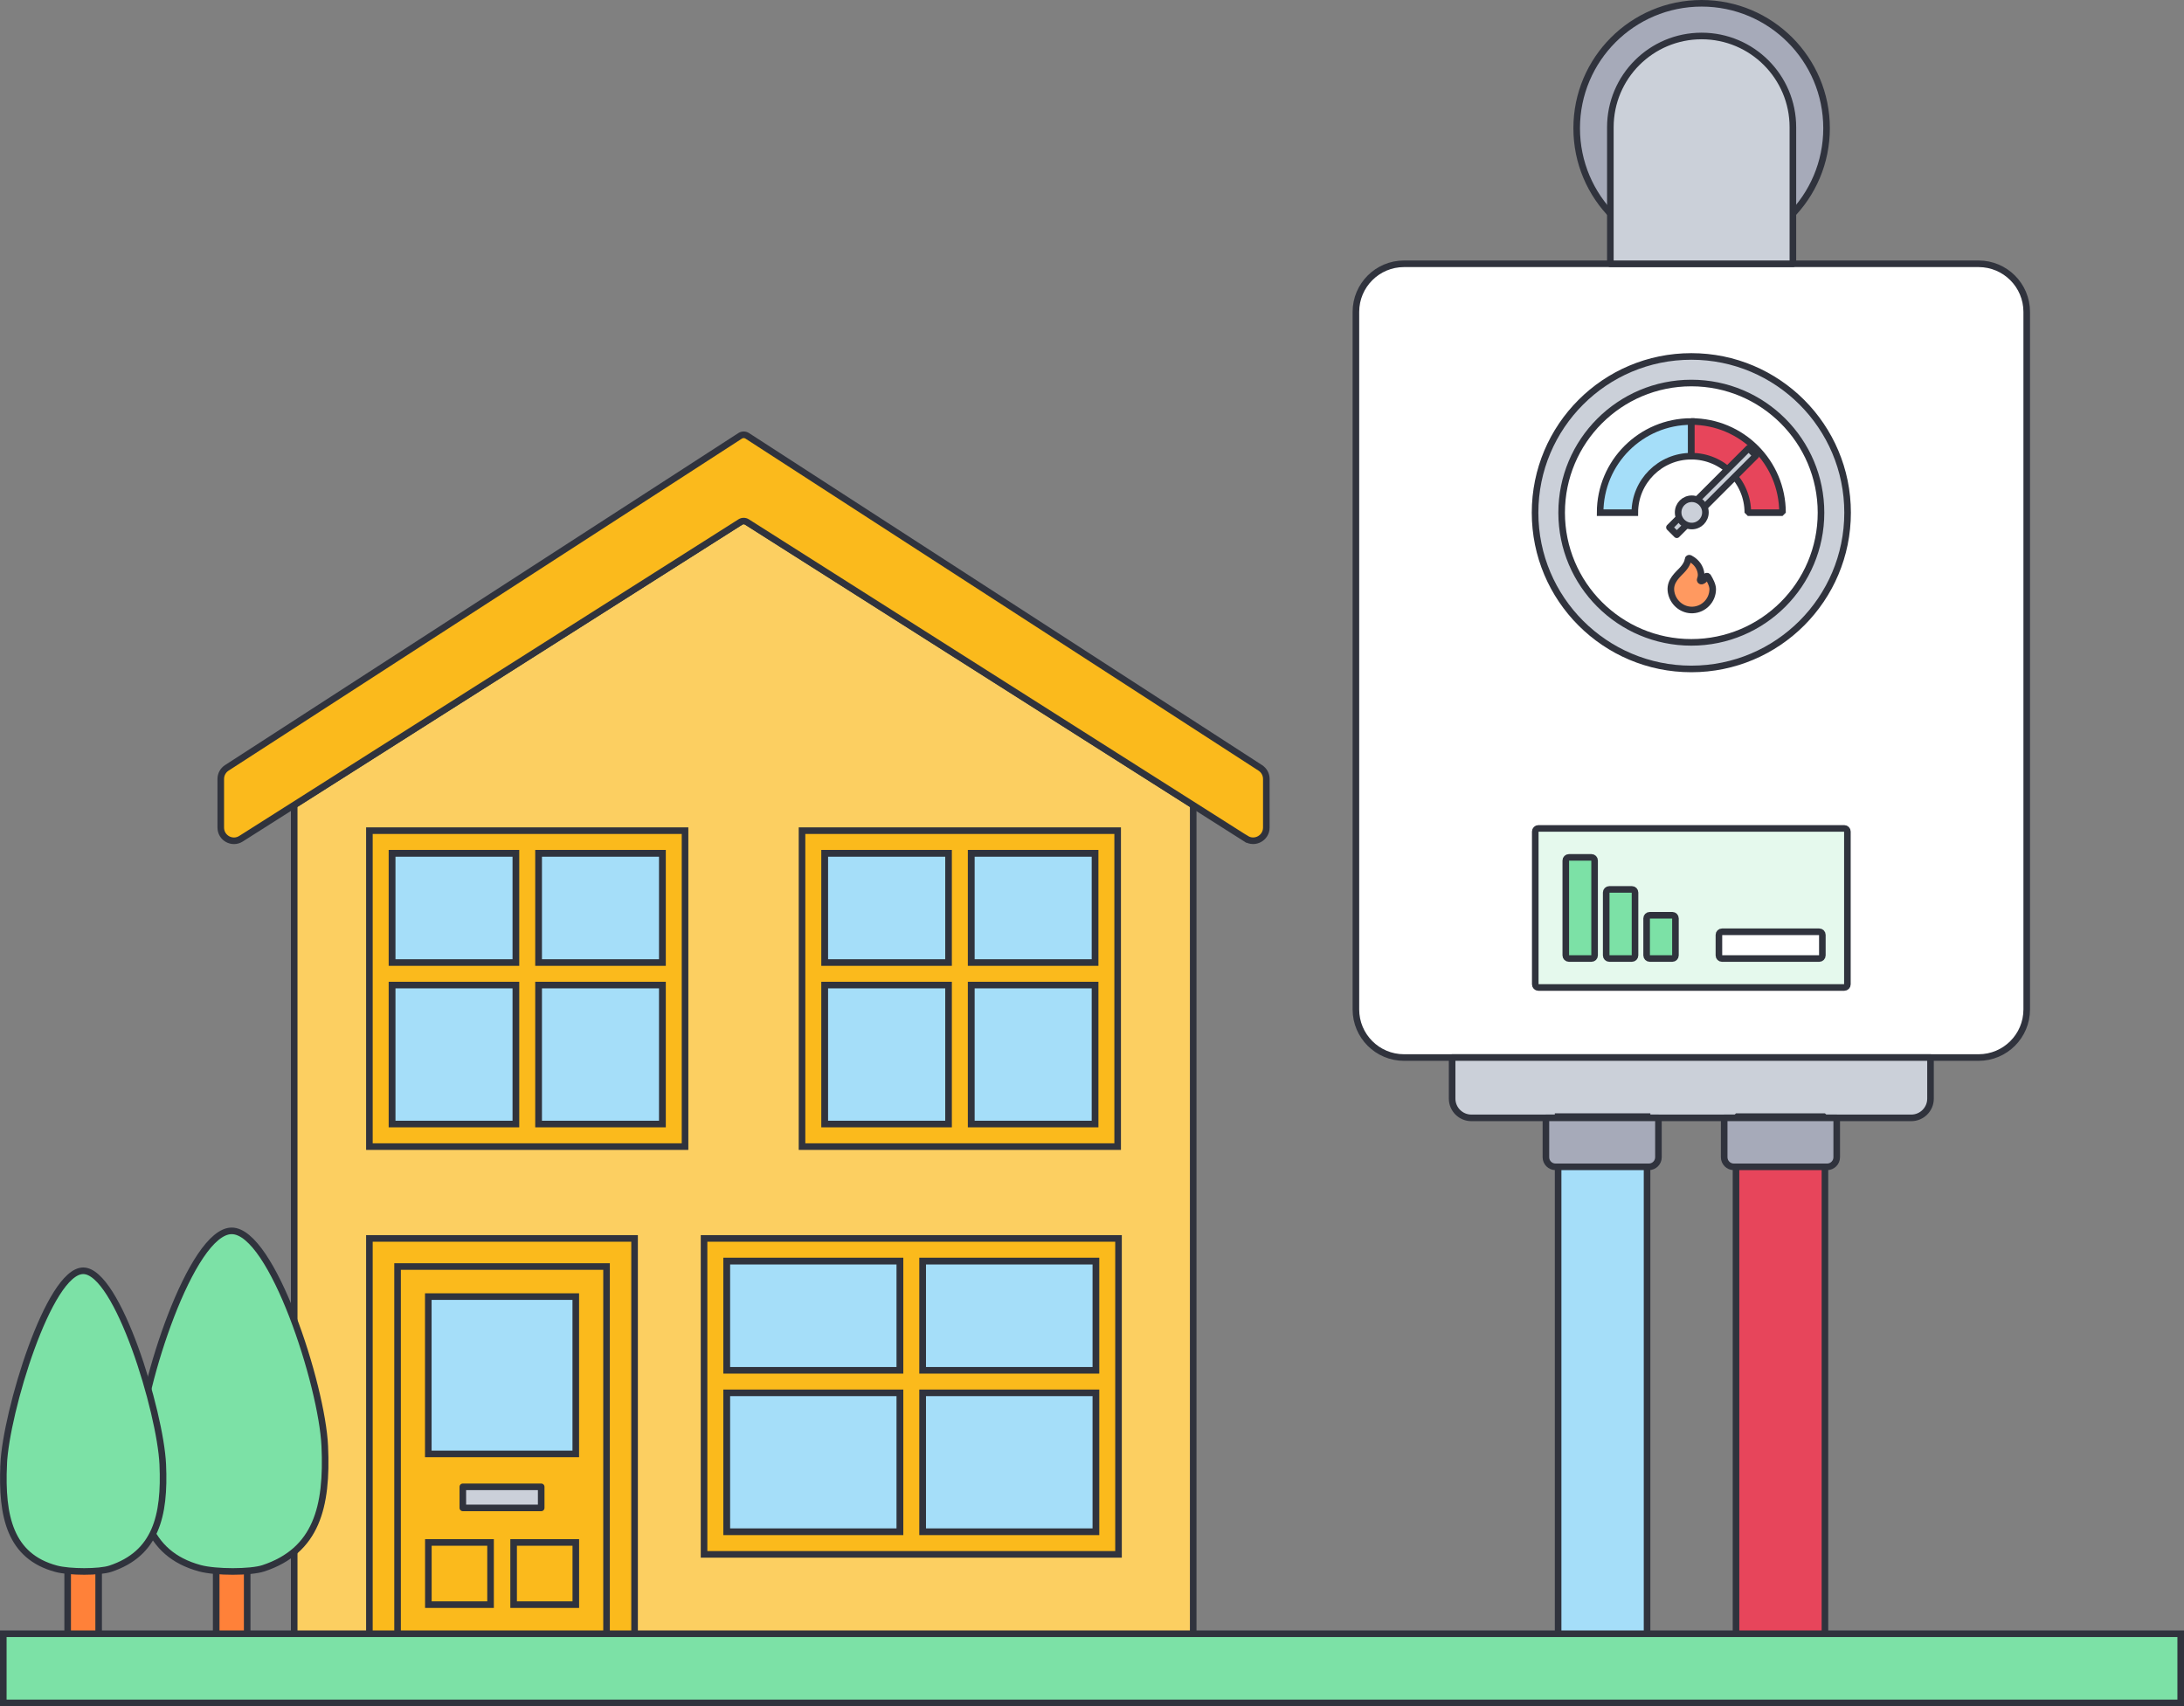 <svg xmlns="http://www.w3.org/2000/svg" width="663" height="518" viewBox="0 0 663 518" fill="none"><rect x="0" y="0" width="663" height="518" fill="#808080" stroke="none"/><g clip-path="url(#clip0_637_13611)"><path d="M411.613 94.69V306.46C411.613 314.526 418.152 321.064 426.218 321.064H600.65C608.716 321.064 615.255 314.526 615.255 306.46V94.69C615.255 86.624 608.716 80.085 600.65 80.085H426.218C418.152 80.085 411.613 86.624 411.613 94.69Z" fill="white" stroke="#30333D" stroke-width="2" stroke-miterlimit="10"></path><path d="M516.563 76.857C537.511 76.857 554.492 59.876 554.492 38.929C554.492 17.981 537.511 1 516.563 1C495.616 1 478.635 17.981 478.635 38.929C478.635 59.876 495.616 76.857 516.563 76.857Z" fill="#A6AAB9" stroke="#30333D" stroke-width="2" stroke-linecap="round" stroke-linejoin="round"></path><path d="M580.205 339.379H446.666C443.438 339.379 440.824 336.765 440.824 333.537V321.064H586.047V333.537C586.047 336.765 583.433 339.379 580.205 339.379Z" fill="#CBD0D9" stroke="#30333D" stroke-width="2" stroke-linecap="round" stroke-linejoin="round"></path><path d="M488.859 80.085V38.629C488.859 23.323 501.266 10.924 516.564 10.924C531.87 10.924 544.269 23.331 544.269 38.629V80.085H488.852H488.859Z" fill="#CBD0D9" stroke="#30333D" stroke-width="2" stroke-linecap="round" stroke-linejoin="round"></path><path d="M500 339H473V517H500V339Z" fill="#A5DEF9" stroke="#30333D" stroke-width="2" stroke-miterlimit="3"></path><path d="M554 339H527V517H554V339Z" fill="#E7455B" stroke="#30333D" stroke-width="2" stroke-miterlimit="1"></path><path d="M513.438 203.088C539.637 203.088 560.875 181.85 560.875 155.651C560.875 129.453 539.637 108.215 513.438 108.215C487.24 108.215 466.002 129.453 466.002 155.651C466.002 181.85 487.24 203.088 513.438 203.088Z" fill="#CBD0D9" stroke="#30333D" stroke-width="2" stroke-linecap="round" stroke-linejoin="round"></path><path d="M513.438 195.018C535.179 195.018 552.805 177.392 552.805 155.65C552.805 133.909 535.179 116.283 513.438 116.283C491.696 116.283 474.07 133.909 474.07 155.65C474.07 177.392 491.696 195.018 513.438 195.018Z" fill="white" stroke="#30333D" stroke-width="2" stroke-miterlimit="10"></path><path d="M485.754 155.65H496.284C496.284 146.179 503.966 138.497 513.437 138.497V127.967C498.146 127.967 485.754 140.359 485.754 155.65Z" fill="#A5DEF9" stroke="#30333D" stroke-width="2" stroke-miterlimit="3"></path><path d="M513.438 127.967V138.497C522.909 138.497 530.591 146.179 530.591 155.65H541.121C541.121 140.359 528.729 127.967 513.438 127.967Z" fill="#E7455B" stroke="#30333D" stroke-width="2" stroke-miterlimit="1"></path><path d="M533.057 138.317L530.826 136.086L506.795 160.117L509.026 162.348L533.057 138.317Z" fill="#CBD0D9" stroke="#30333D" stroke-width="2" stroke-linecap="round" stroke-linejoin="round"></path><path d="M513.576 159.703C515.863 159.703 517.716 157.849 517.716 155.562C517.716 153.276 515.863 151.422 513.576 151.422C511.289 151.422 509.436 153.276 509.436 155.562C509.436 157.849 511.289 159.703 513.576 159.703Z" fill="#CBD0D9" stroke="#30333D" stroke-width="2" stroke-linecap="round" stroke-linejoin="round"></path><path d="M516.609 176.403C516.288 176.506 516.003 176.184 516.142 175.878C516.412 175.286 516.623 174.256 516.047 172.752C515.353 170.956 513.841 169.941 513.001 169.503C512.76 169.378 512.468 169.532 512.439 169.802C512.366 170.481 511.979 171.73 510.351 173.358C508.489 175.22 506.553 177.177 507.444 180.398C508.24 183.282 510.869 185.312 513.856 185.188C517.237 185.042 519.931 182.253 519.931 178.842C519.931 177.652 519.084 176.06 518.486 175.082C518.31 174.797 517.879 174.848 517.785 175.169C517.558 175.936 517.054 176.272 516.602 176.411L516.609 176.403Z" fill="#FF9960" stroke="#30333D" stroke-width="2" stroke-linecap="round" stroke-linejoin="round"></path><path d="M559.874 251.502H467.003C466.482 251.502 466.061 251.924 466.061 252.444V298.858C466.061 299.378 466.482 299.8 467.003 299.8H559.874C560.395 299.8 560.816 299.378 560.816 298.858V252.444C560.816 251.924 560.395 251.502 559.874 251.502Z" fill="#E5F9ED" stroke="#30333D" stroke-width="2" stroke-linecap="round" stroke-linejoin="round"></path><path d="M475.328 261.243V290.058C475.328 290.578 475.75 291 476.27 291H483.134C483.655 291 484.076 290.578 484.076 290.058V261.243C484.076 260.722 483.655 260.301 483.134 260.301H476.27C475.75 260.301 475.328 260.722 475.328 261.243Z" fill="#7CE1A6" stroke="#30333D" stroke-width="2" stroke-miterlimit="10"></path><path d="M487.596 270.962V290.058C487.596 290.578 488.017 291 488.538 291H495.402C495.922 291 496.344 290.578 496.344 290.058V270.962C496.344 270.442 495.922 270.02 495.402 270.02H488.538C488.017 270.02 487.596 270.442 487.596 270.962Z" fill="#7CE1A6" stroke="#30333D" stroke-width="2" stroke-miterlimit="10"></path><path d="M499.869 278.805V290.058C499.869 290.578 500.291 291 500.811 291H507.675C508.196 291 508.617 290.578 508.617 290.058V278.805C508.617 278.285 508.196 277.863 507.675 277.863H500.811C500.291 277.863 499.869 278.285 499.869 278.805Z" fill="#7CE1A6" stroke="#30333D" stroke-width="2" stroke-miterlimit="10"></path><path d="M552.273 282.879H522.756C522.236 282.879 521.814 283.301 521.814 283.821V290.064C521.814 290.585 522.236 291.006 522.756 291.006H552.273C552.793 291.006 553.215 290.585 553.215 290.064V283.821C553.215 283.301 552.793 282.879 552.273 282.879Z" fill="white" stroke="#30333D" stroke-width="2" stroke-miterlimit="10"></path><path d="M469.295 339.379H503.456V351.326C503.456 352.939 502.148 354.247 500.535 354.247H472.216C470.602 354.247 469.295 352.939 469.295 351.326V339.379Z" fill="#A6AAB9" stroke="#30333D" stroke-width="2" stroke-linecap="round" stroke-linejoin="round"></path><path d="M523.414 339.379H557.575V351.326C557.575 352.939 556.268 354.247 554.654 354.247H526.335C524.721 354.247 523.414 352.939 523.414 351.326V339.379Z" fill="#A6AAB9" stroke="#30333D" stroke-width="2" stroke-linecap="round" stroke-linejoin="round"></path><path d="M362.221 496.594H89.311V244.444L225.761 157.844L362.221 244.444V496.594Z" fill="#FCCF61" stroke="#30333D" stroke-width="2" stroke-miterlimit="10"></path><path d="M192.639 375.982H112.139V496.592H192.639V375.982Z" fill="#FBBA1C" stroke="#30333D" stroke-width="2" stroke-miterlimit="10"></path><path d="M184.13 384.512H120.689V496.592H184.13V384.512Z" fill="#FBBA1C" stroke="#30333D" stroke-width="2" stroke-miterlimit="10"></path><path d="M148.919 468.283H130.039V487.163H148.919V468.283Z" fill="#FBBA1C" stroke="#30333D" stroke-width="2" stroke-miterlimit="10"></path><path d="M174.8 468.283H155.92V487.163H174.8V468.283Z" fill="#FBBA1C" stroke="#30333D" stroke-width="2" stroke-miterlimit="10"></path><path d="M174.789 393.643H130.02V441.403H174.789V393.643Z" fill="#A5DEF9" stroke="#30333D" stroke-width="2" stroke-miterlimit="10"></path><path d="M164.29 451.393H140.5V457.793H164.29V451.393Z" fill="#CBD0D9" stroke="#30333D" stroke-width="2" stroke-linecap="round" stroke-linejoin="round"></path><path d="M201.12 259.033H163.48V341.253H201.12V259.033Z" fill="#A5DEF9" stroke="#30333D" stroke-width="2" stroke-miterlimit="10"></path><path d="M156.63 259.033H118.99V341.253H156.63V259.033Z" fill="#A5DEF9" stroke="#30333D" stroke-width="2" stroke-miterlimit="10"></path><path d="M163.479 252.184H112.139V348.104H207.959V252.184H163.469H163.479ZM156.629 341.254H118.989V299.064H156.629V341.254ZM156.629 292.224H118.989V259.034H156.629V292.224ZM201.119 341.254H163.479V299.064H201.119V341.254ZM201.119 292.224H163.479V259.034H201.119V292.224Z" fill="#FBBA1C" stroke="#30333D" stroke-width="2" stroke-miterlimit="10"></path><path d="M332.451 259.033H294.811V341.253H332.451V259.033Z" fill="#A5DEF9" stroke="#30333D" stroke-width="2" stroke-miterlimit="10"></path><path d="M287.97 259.033H250.33V341.253H287.97V259.033Z" fill="#A5DEF9" stroke="#30333D" stroke-width="2" stroke-miterlimit="10"></path><path d="M294.809 252.184H243.469V348.104H339.289V252.184H294.799H294.809ZM287.959 341.254H250.319V299.064H287.959V341.254ZM287.959 292.224H250.319V259.034H287.959V292.224ZM332.449 341.254H294.809V299.064H332.449V341.254ZM332.449 292.224H294.809V259.034H332.449V292.224Z" fill="#FBBA1C" stroke="#30333D" stroke-width="2" stroke-miterlimit="10"></path><path d="M332.71 382.832H280.07V465.052H332.71V382.832Z" fill="#A5DEF9" stroke="#30333D" stroke-width="2" stroke-miterlimit="10"></path><path d="M273.22 382.832H220.58V465.052H273.22V382.832Z" fill="#A5DEF9" stroke="#30333D" stroke-width="2" stroke-miterlimit="10"></path><path d="M280.07 375.982H213.73V471.902H339.55V375.982H280.06H280.07ZM273.22 465.052H220.58V422.862H273.22V465.052ZM273.22 416.022H220.58V382.832H273.22V416.022ZM332.71 465.052H280.07V422.862H332.71V465.052ZM332.71 416.022H280.07V382.832H332.71V416.022Z" fill="#FBBA1C" stroke="#30333D" stroke-width="2" stroke-miterlimit="10"></path><path d="M378.27 254.632L226.829 158.523C226.179 158.103 225.339 158.103 224.689 158.523L73.159 254.632C70.499 256.323 67.019 254.412 67.019 251.252V236.483C67.019 235.123 67.71 233.863 68.85 233.123L224.679 132.322C225.339 131.892 226.189 131.892 226.849 132.322L382.589 233.123C383.729 233.863 384.419 235.123 384.419 236.483V251.243C384.419 254.393 380.94 256.313 378.28 254.623L378.27 254.632Z" fill="#FBBA1C" stroke="#30333D" stroke-width="2" stroke-miterlimit="10"></path><path d="M21.539 496.594H28.949C29.502 496.594 29.949 496.146 29.949 495.594L29.949 475.254C29.949 474.701 29.502 474.254 28.949 474.254H21.539C20.987 474.254 20.539 474.701 20.539 475.254V495.594C20.539 496.146 20.987 496.594 21.539 496.594Z" fill="#FF8139" stroke="#30333D" stroke-width="2" stroke-miterlimit="10"></path><path d="M66.629 496.594H74.039C74.591 496.594 75.039 496.146 75.039 495.594V475.254C75.039 474.701 74.591 474.254 74.039 474.254H66.629C66.077 474.254 65.629 474.701 65.629 475.254V495.594C65.629 496.146 66.077 496.594 66.629 496.594Z" fill="#FF8139" stroke="#30333D" stroke-width="2" stroke-miterlimit="10"></path><path d="M42.09 439.024C42.94 420.474 58.1 373.684 70.34 373.684C82.58 373.684 97.75 420.474 98.59 439.024C99.44 457.574 96.03 470.774 80 476.114C76.11 477.414 65.48 477.414 60.68 476.114C44.36 471.704 41.24 457.564 42.09 439.024Z" fill="#7CE1A6" stroke="#30333D" stroke-width="2" stroke-miterlimit="10"></path><path d="M1.11 444.553C1.83 428.703 14.8 385.803 25.26 385.803C35.72 385.803 48.68 428.693 49.41 444.553C50.13 460.403 47.22 471.683 33.52 476.253C30.19 477.363 21.11 477.363 17.01 476.253C3.07 472.483 0.4 460.403 1.12 444.553H1.11Z" fill="#7CE1A6" stroke="#30333D" stroke-width="2" stroke-miterlimit="10"></path><path d="M662 496H1V517H662V496Z" fill="#7CE1A6" stroke="#30333D" stroke-width="2" stroke-miterlimit="10"></path></g><defs><clipPath id="clip0_637_13611"><rect width="663" height="518" fill="white"></rect></clipPath></defs></svg>